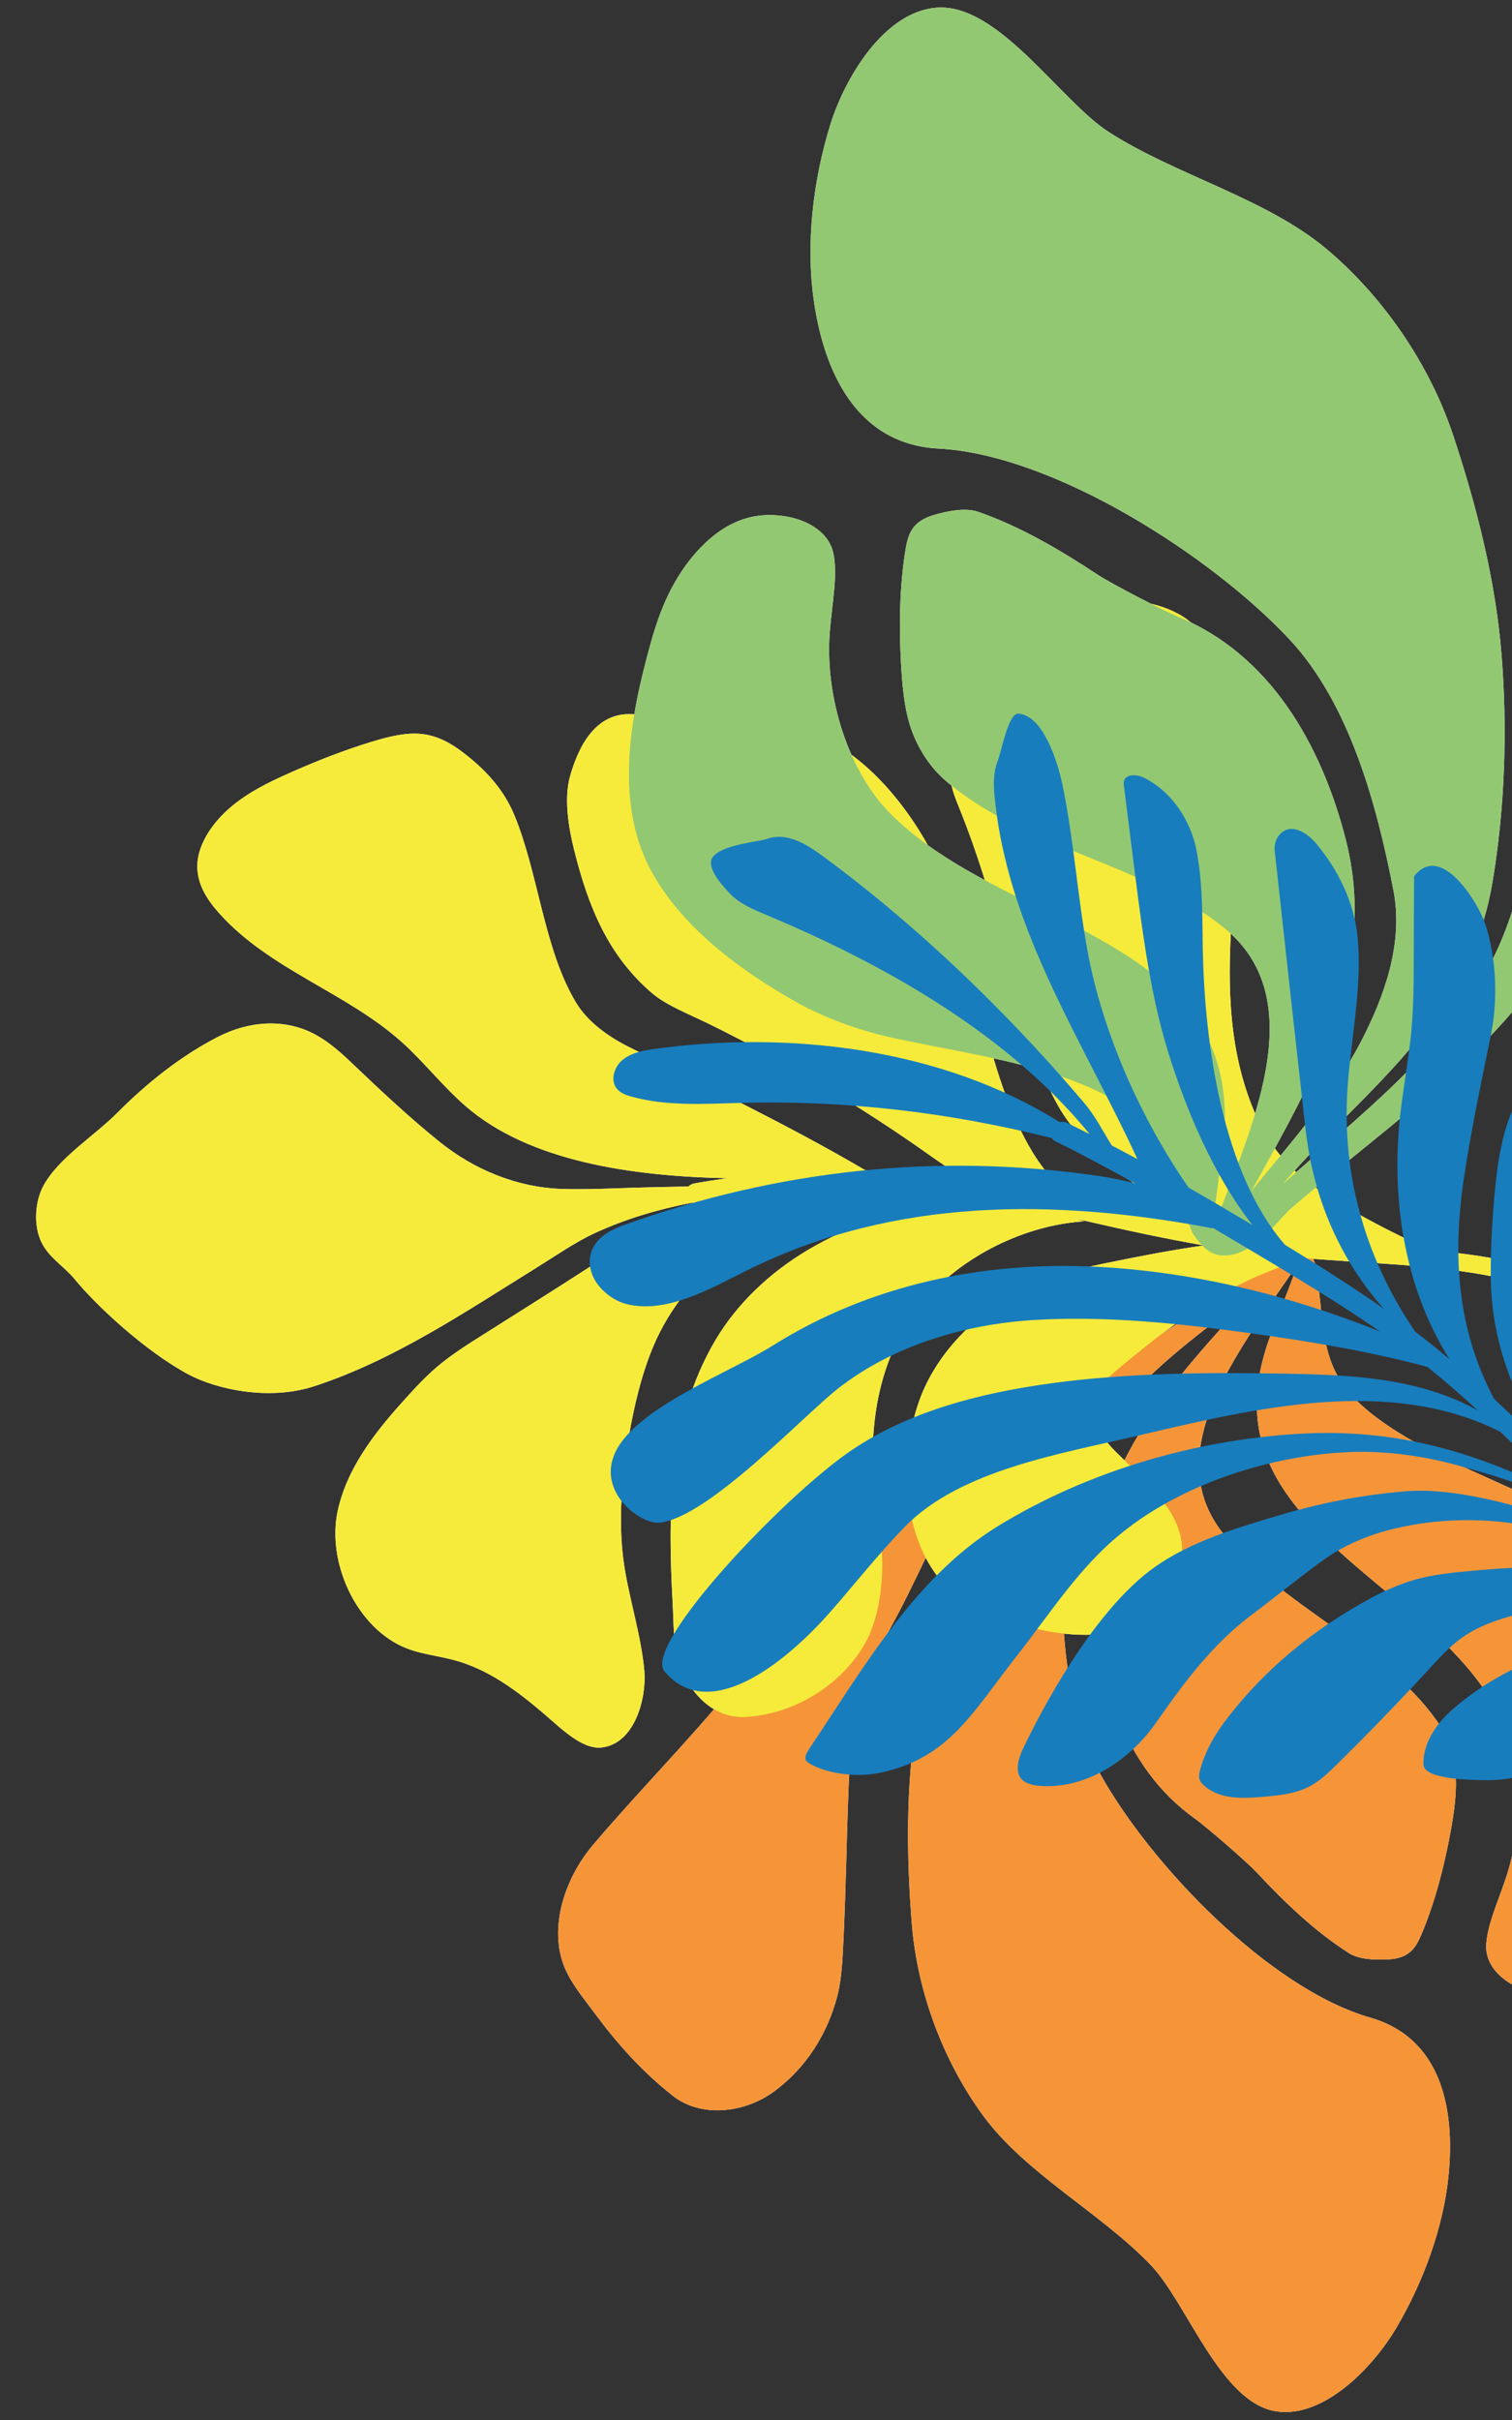 <?xml version="1.0" encoding="UTF-8"?>
<svg xmlns="http://www.w3.org/2000/svg" xmlns:xlink="http://www.w3.org/1999/xlink" version="1.1" viewBox="0 0 1125 1800">
  <rect x="0" y="0" width="1125" height="1800" fill="#333333" stroke="none"/>
  <!-- Generator: Adobe Illustrator 29.1.0, SVG Export Plug-In . SVG Version: 2.1.0 Build 142)  -->
  <defs>
    <style>
      .st0 {
        fill: none;
      }

      .st1 {
        fill: #93c872;
      }

      .st1, .st2, .st3 {
        mix-blend-mode: multiply;
      }

      .st4 {
        fill: #f59538;
      }

      .st5 {
        isolation: isolate;
      }

      .st6 {
        fill: #fff;
      }

      .st2 {
        fill: #187dbd;
      }

      .st3 {
        fill: #f6eb3b;
      }

      .st7 {
        clip-path: url(#clippath);
      }
    </style>
    <clipPath id="clippath">
      <polygon class="st0" points="7.64 1820.61 1126.02 1813.6 1126.01 -25.72 7.64 -18.71 7.64 1820.61"/>
    </clipPath>
  </defs>
  <g class="st5">
    <g id="Layer_1">
      <g class="st7">
        <g>
          <path class="st6" d="M251.23,1124.08c6.51-30.74,26.32-56.87,47.05-80,8.48-9.46,17.14-19.12,26.91-27.41,10.79-9.15,22.81-16.7,34.72-24.22,25.07-15.81,50.31-31.69,75.1-47.69,32.06-20.68,68.06-44.16,106.58-54.32-2.26.33-4.52.67-6.77,1.03-5.63.91-11.4,2.16-17.09,3.39-1.02.22-2.02.08-2.95-.28-24.79,4.86-48.77,11.81-71.94,22.47-15.05,6.93-29.81,17.28-44.41,26.34-52.71,32.69-105.66,68.41-164.55,87.65-33.66,11-72.75,2.44-93.72-8.79-32.11-17.2-68.54-51.16-84.74-70.97-7.72-9.44-19.51-15.97-25.03-28.26-5.45-12.12-4.44-29.36,1.98-41.15,11.27-20.68,37.89-36.96,55.31-54.54,21.42-21.61,47.13-42.1,74.51-56.12,22.87-11.71,49.38-14.03,72.26-1.78,10.23,5.48,19.59,13.85,28.44,22.32,20.92,19.99,41.79,39.52,64.16,57.54,25.45,20.52,57.43,33.97,91.07,35.04,13.44.43,27.12.02,40.5-.45,17.86-.63,35.72-1.07,53.59-1.36,1.09-1.08,2.49-1.86,4.06-2.2,8.27-1.52,16.55-2.79,24.83-3.95-70.96-1.49-147.37-12.48-194.74-53.7-16.79-14.61-30.93-32.68-46.68-46.94-41.59-37.67-99.22-54.33-136.99-96.9-8.8-9.92-17.05-22.26-15.75-37.58,1.25-14.7,11.73-29.83,24.57-40.77,12.84-10.94,27.71-18.24,41.76-24.56,22.14-9.94,43.13-18.02,62.58-23.98,13.49-4.14,26.41-7.3,38.07-5.99,11.48,1.29,21.52,6.8,30.2,13.43,15.26,11.65,30.01,26.22,38.55,46.87,18.16,43.94,21.9,99.6,45.97,139.6,8.28,13.76,23.38,24.89,38.59,32.55,57.86,29.12,118.95,58.18,176.43,91.93,6.71.12,13.41.32,20.09.63,17.44.81,34.97,2.41,52.51,4.64-8.87-5.44-17.31-11.23-25.06-16.72-50.29-35.68-105.38-68.46-161.66-96.32-15.8-7.82-33.54-14.56-44.32-23.79-32.73-28.05-47.47-64.07-58.11-106.86-4.03-16.24-7.73-37.92-2.89-54.85,5.26-18.39,16.75-45.76,43.69-45.9,18.18-.09,36.45,10.59,57.86,11.82,18.77,1.08,40.22-4.72,61.08-1.84,50.35,6.95,91.46,61.05,109.5,99.35,29.91,63.49,32.64,147.56,69.31,212.11,8.4,14.78,19.08,28.35,32.75,37.84,37.48,8.6,74.89,18.04,112.53,24.5-29.26-10.05-56.77-25.17-82.8-46.88-13.92-11.61-26.75-23.66-36.62-38.67-9.6-14.58-16.44-31.88-22.08-49.68-18.28-57.69-31.81-118.54-54.04-174.59-3.41-8.6-7.62-17.72-8.48-27.34-1.99-22.18,14.32-41.32,33.05-53.61,18.73-12.29,40.47-21.04,53.34-37.03,9.06-11.25,13.18-26.43,24.64-33.9,18.08-11.78,49.59-4.37,65.71,7.82,17.92,13.56,28.44,33.11,32.66,51.19,21.62,92.61-19.2,196.39,9,292.3,6.02,20.48,14.9,40.17,28.17,55.94,12.61,15,29.47,26.38,47.02,36.69,20.06,11.79,41.26,22.49,62.49,32.23-.79.05-1.49.1-2.24.15,18.32,1.64,36.44,3.75,53.85,7.1,52.35,10.06,73.6,4.89,109.54,47.78,3.85,4.59,7.42,9.47,10.73,14.56,2.07,3.18,2.13,7.28-1.24,9.88-2.81,2.17-8.2,2.21-10.32-.94-30.2-44.93-47.01-42.85-96.75-55.02-27.86-6.81-57.44-10.13-86.98-12.32-21.79-1.62-44.19-2.82-66.2-4.54-24.75,6.26-48.86,17.33-69.34,29.32-25.21,14.76-47.6,32.39-70.48,51.47-7.37,6.15-14.99,12.66-18.49,20.8-6.68,15.53,3.86,30.96,15.14,42.25,17.43,17.44,40.58,36.37,47.46,60,8.15,27.99-10.85,59.34-39.2,70.92-20.35,8.31-49.42,5.24-69.17.27-19.66-4.94-46.52-13.6-62.06-27.97-36.17-33.47-39.1-96.53-23.43-140.89,15.43-43.67,57.18-79.19,101.66-93.46,11.54-3.7,23.58-6.4,35.65-8.89,24.88-5.13,49.62-9.96,74.65-13.54-29.18-5.04-58.19-11.36-87.29-18.04-2.64-.61-5.29-1.18-7.93-1.77,1.93.61,3.93,1.23,6.07,1.9-40.03,2.58-80.69,21.32-109.26,48.72-33.46,32.08-46.31,74.64-47.9,116.77-.9,23.77,3.74,49.82,6.2,74.2,2.32,23.02-.4,53.64-12.06,74.29-17.43,30.84-53.03,52.92-89.27,54.67-25.54,1.24-43.22-20.55-49.63-42.22-3.95-13.36-3.45-28.24-4.22-42.33-3.61-65.83-3.57-135.63,31.65-195.44,16.21-27.52,40.65-50.42,68.07-66.83,33.94-20.33,78-35.19,120.31-38.52-14.41-2.01-28.81-3.65-43.14-4.73-16.81-1.27-33.87-2.02-50.98-2.13-23.75,8.96-47.4,18.58-68.12,32.61-28.09,19.01-52.79,44.21-67.88,74.52-10.38,20.84-16.82,45.93-21.03,68.21-6.62,35.06-10.06,71.48-4.82,105.03,3.87,24.81,12.58,51.94,14.84,77.35,1.79,20.19-6.92,54.11-31.44,57.15-14.69,1.82-30.05-13.81-43.44-25.23-19.19-16.36-40.57-32.71-66.48-39.7-13.25-3.57-27.2-4.6-39.88-10.71-34.31-16.52-54.8-62.94-46.95-100.02Z"/>
          <path class="st6" d="M542.91,1257.59c43.8-52.85,86.78-108.68,130.71-162.59,62.09-76.21,153.6-108.36,237.85-152.84,2.04-1.34,4.06-2.69,6.05-4.04,9.23-6.25,18.82-13,29.03-15.76,8.03-2.16,15.02-1.38,19.57.84,4.55,2.22,7,5.75,8.93,9.2,1.91,3.43,3.35,6.83,4.41,10.2-.07,0-.1,0-.17,0,7.13,50.93,1.78,77.18,40.27,108.17,33.62,27.06,81.76,45.3,124.59,65.51,20.9,9.87,42.39,23.75,59.17,39.38,30.73,28.62,62.26,65.76,73.61,107.85,13.86,51.38-10.68,106.08-36.52,152.43-5.6,10.04-12,20.2-19.18,29.03-16.43,20.23-35.67,32.59-51.73,36.86-10.04,2.66-20.5,3.01-32.58-.74-18.08-5.6-31.24-18.19-31.12-33.17.13-14.98,9.06-33.9,15.09-52.37,13.84-42.31,10.27-95.58-10.78-130.06-22.23-36.42-57.22-63.52-90.43-91.36-62.01-51.98-107.27-99.17-72.41-185.86,6.25-15.55,18.86-48.75,18.38-48.32-39.95,59.76-104.56,137.16-56.45,199.55,41.94,54.39,119.7,83.64,159.86,140.45,7.34,10.38,12.33,24.01,13.79,38.11,1.5,14.44-1.03,30.62-3.75,45.43-4.57,24.86-11.53,51.95-21.66,75.74-4.43,10.4-9.48,17.4-24.65,18.19-9.87.51-21.7,0-28.99-4.63-25.78-16.35-48.07-38-68.85-60.18-7.37-7.87-37.87-34.22-45.55-39.67-54.69-38.83-74.02-106.55-74.86-172.76-1.17-91.36,58.37-152.77,118.93-219.78-33.59,25.89-69.39,51.36-95.64,81.64-23.13,26.68-44.73,59.42-46.51,96.31-2.92,60.26-1.1,130.57,27.9,182.2,37.81,67.33,125.4,158.61,200.37,180.19,52.64,15.15,63.25,67.39,58.16,117.82-3.89,38.55-18.88,79.21-38.97,113.16-17.45,29.48-53.96,67.08-89.04,61.88-41.5-6.15-66.34-80.32-93.38-108.7-36.76-38.58-93.12-68.04-124.76-111.14-29.17-39.73-48.99-91.29-53.12-142.46-4-49.59-4.62-102.37,3.55-153.07,8.09-50.2,22.42-102.14,42.86-149.92,27.67-64.7,78.19-98.14,136.28-134.27,14.07-8.75,47.61-30.97,49.9-33.54-57.65,31.91-125.94,62.64-170.88,113.31-31.76,35.81-50.19,85.63-72.44,127.4-8.71,16.35-18.12,32.72-23.37,49.96-7.59,24.95-12.01,53.05-13.01,78.66-1.48,37.85-2.01,75.99-3.82,113.66-.65,13.49-1.26,28.56-4.52,41.06-7.29,27.91-22.95,53.3-46.98,71-22.88,16.85-55.03,19.37-75.35,3.38-22.21-17.48-40.49-37.6-57.62-60.67-8.39-11.29-18.21-23.06-23.15-35.25-11.76-29.04-.02-65.73,21.62-91.14,32.94-38.68,69.29-75.58,101.36-114.28Z"/>
          <path class="st6" d="M1271.36,474.58c-33.06,66.84-64.49,136.64-97.42,204.63-46.55,96.12-136.01,152.71-214.52,220.61-1.83,1.93-3.64,3.85-5.42,5.77-8.24,8.9-16.74,18.42-26.94,23.85-8.02,4.27-15.7,5.15-21.14,3.91-5.44-1.24-8.98-4.38-11.94-7.57-2.94-3.17-5.36-6.42-7.38-9.73.07-.02.11-.03.19-.04-20.88-52.29-22-81.47-71.24-104.89-43-20.46-99.23-27.98-150.28-38.92-24.92-5.34-51.51-14.79-73.52-27.25-40.32-22.82-83.7-54.49-106.8-96.36-28.21-51.11-16.21-115.18-.65-170.72,3.37-12.03,7.57-24.38,12.95-35.52,12.3-25.5,29.65-43.35,45.72-51.82,10.05-5.29,21.14-8.23,35.02-7.22,20.79,1.5,38.15,11.62,41.91,27.55,3.77,15.93-.85,38.2-2.5,59.27-3.78,48.29,13.92,103.95,45.4,135.36,33.26,33.18,77.73,53.35,120.49,74.73,79.85,39.92,140.54,78.88,125.84,179.44-2.64,18.04-7.47,56.36-7.07,55.79,27.15-73.22,76.07-171.23,8.38-225.61-59.02-47.41-149.78-59.35-207.52-109.76-10.55-9.21-19.44-22.45-24.68-37.05-5.36-14.96-6.87-32.75-7.82-49.13-1.59-27.5-1.2-57.96,3.43-85.69,2.03-12.12,5.61-20.79,21.62-25.35,10.42-2.97,23.21-5.32,32.2-2.21,31.82,11.02,61.29,28.52,89.29,46.95,9.93,6.54,49.41,27.01,59.04,30.91,68.59,27.77,106.9,94.88,125.05,164.93,25.04,96.66-22.62,176.44-69.93,262.42,29.17-35.72,60.82-71.54,81-110.12,17.78-33.99,32.35-74.04,24.65-113.62-12.58-64.66-32.83-138.82-77.29-186.49-57.97-62.15-175.4-137.5-261.18-141.98-60.23-3.15-85.18-55.97-92.88-110.74-5.88-41.86-.45-88.68,12.2-129.65,10.98-35.57,40.23-84.44,79.09-87.54,45.98-3.66,91.86,68.94,128.16,92.41,49.35,31.91,117.29,49.33,162.36,87.29,41.54,34.99,76.16,84.84,93.9,138.12,17.2,51.64,31.6,107.49,36.07,163.3,4.43,55.25,2.63,113.89-6.78,169.62-12.73,75.45-58.04,123.34-110.75,175.95-12.76,12.74-42.85,44.56-44.62,47.85,53.34-48.02,118.35-97.4,153.21-162.21,24.64-45.8,31.37-103.19,44.28-152.98,5.06-19.49,10.85-39.17,11.97-58.76,1.62-28.34-.98-59.25-6.58-86.67-8.28-40.53-17.64-81.12-25.52-121.54-2.82-14.47-6.09-30.62-5.86-44.68.53-31.4,10.65-62.2,31.74-86.88,20.07-23.49,53.8-34.08,79.69-22.1,28.3,13.09,53.09,29.95,77.42,50.22,11.91,9.92,25.48,20,33.94,31.72,20.14,27.93,17.14,69.75.62,102.02-25.15,49.14-54.41,97.22-78.62,146.17Z"/>
          <path class="st4" d="M542.91,1257.59c43.8-52.85,86.78-108.68,130.71-162.59,62.09-76.21,153.6-108.36,237.85-152.84,2.04-1.34,4.06-2.69,6.05-4.04,9.23-6.25,18.82-13,29.03-15.76,8.03-2.16,15.02-1.38,19.57.84,4.55,2.22,7,5.75,8.93,9.2,1.91,3.43,3.35,6.83,4.41,10.2-.07,0-.1,0-.17,0,7.13,50.93,1.78,77.18,40.27,108.17,33.62,27.06,81.76,45.3,124.59,65.51,20.9,9.87,42.39,23.75,59.17,39.38,30.73,28.62,62.26,65.76,73.61,107.85,13.86,51.38-10.68,106.08-36.52,152.43-5.6,10.04-12,20.2-19.18,29.03-16.43,20.23-35.67,32.59-51.73,36.86-10.04,2.66-20.5,3.01-32.58-.74-18.08-5.6-31.24-18.19-31.12-33.17.13-14.98,9.06-33.9,15.09-52.37,13.84-42.31,10.27-95.58-10.78-130.06-22.23-36.42-57.22-63.52-90.43-91.36-62.01-51.98-107.27-99.17-72.41-185.86,6.25-15.55,18.86-48.75,18.38-48.32-39.95,59.76-104.56,137.16-56.45,199.55,41.94,54.39,119.7,83.64,159.86,140.45,7.34,10.38,12.33,24.01,13.79,38.11,1.5,14.44-1.03,30.62-3.75,45.43-4.57,24.86-11.53,51.95-21.66,75.74-4.43,10.4-9.48,17.4-24.65,18.19-9.87.51-21.7,0-28.99-4.63-25.78-16.35-48.07-38-68.85-60.18-7.37-7.87-37.87-34.22-45.55-39.67-54.69-38.83-74.02-106.55-74.86-172.76-1.17-91.36,58.37-152.77,118.93-219.78-33.59,25.89-69.39,51.36-95.64,81.64-23.13,26.68-44.73,59.42-46.51,96.31-2.92,60.26-1.1,130.57,27.9,182.2,37.81,67.33,125.4,158.61,200.37,180.19,52.64,15.15,63.25,67.39,58.16,117.82-3.89,38.55-18.88,79.21-38.97,113.16-17.45,29.48-53.96,67.08-89.04,61.88-41.5-6.15-66.34-80.32-93.38-108.7-36.76-38.58-93.12-68.04-124.76-111.14-29.17-39.73-48.99-91.29-53.12-142.46-4-49.59-4.62-102.37,3.55-153.07,8.09-50.2,22.42-102.14,42.86-149.92,27.67-64.7,78.19-98.14,136.28-134.27,14.07-8.75,47.61-30.97,49.9-33.54-57.65,31.91-125.94,62.64-170.88,113.31-31.76,35.81-50.19,85.63-72.44,127.4-8.71,16.35-18.12,32.72-23.37,49.96-7.59,24.95-12.01,53.05-13.01,78.66-1.48,37.85-2.01,75.99-3.82,113.66-.65,13.49-1.26,28.56-4.52,41.06-7.29,27.91-22.95,53.3-46.98,71-22.88,16.85-55.03,19.37-75.35,3.38-22.21-17.48-40.49-37.6-57.62-60.67-8.39-11.29-18.21-23.06-23.15-35.25-11.76-29.04-.02-65.73,21.62-91.14,32.94-38.68,69.29-75.58,101.36-114.28Z"/>
          <path class="st3" d="M251.23,1124.08c6.51-30.74,26.32-56.87,47.05-80,8.48-9.46,17.14-19.12,26.91-27.41,10.79-9.15,22.81-16.7,34.72-24.22,25.07-15.81,50.31-31.69,75.1-47.69,32.06-20.68,68.06-44.16,106.58-54.32-2.26.33-4.52.67-6.77,1.03-5.63.91-11.4,2.16-17.09,3.39-1.02.22-2.02.08-2.95-.28-24.79,4.86-48.77,11.81-71.94,22.47-15.05,6.93-29.81,17.28-44.41,26.34-52.71,32.69-105.66,68.41-164.55,87.65-33.66,11-72.75,2.44-93.72-8.79-32.11-17.2-68.54-51.16-84.74-70.97-7.72-9.44-19.51-15.97-25.03-28.26-5.45-12.12-4.44-29.36,1.98-41.15,11.27-20.68,37.89-36.96,55.31-54.54,21.42-21.61,47.13-42.1,74.51-56.12,22.87-11.71,49.38-14.03,72.26-1.78,10.23,5.48,19.59,13.85,28.44,22.32,20.92,19.99,41.79,39.52,64.16,57.54,25.45,20.52,57.43,33.97,91.07,35.04,13.44.43,27.12.02,40.5-.45,17.86-.63,35.72-1.07,53.59-1.36,1.09-1.08,2.49-1.86,4.06-2.2,8.27-1.52,16.55-2.79,24.83-3.95-70.96-1.49-147.37-12.48-194.74-53.7-16.79-14.61-30.93-32.68-46.68-46.94-41.59-37.67-99.22-54.33-136.99-96.9-8.8-9.92-17.05-22.26-15.75-37.58,1.25-14.7,11.73-29.83,24.57-40.77,12.84-10.94,27.71-18.24,41.76-24.56,22.14-9.94,43.13-18.02,62.58-23.98,13.49-4.14,26.41-7.3,38.07-5.99,11.48,1.29,21.52,6.8,30.2,13.43,15.26,11.65,30.01,26.22,38.55,46.87,18.16,43.94,21.9,99.6,45.97,139.6,8.28,13.76,23.38,24.89,38.59,32.55,57.86,29.12,118.95,58.18,176.43,91.93,6.71.12,13.41.32,20.09.63,17.44.81,34.97,2.41,52.51,4.64-8.87-5.44-17.31-11.23-25.06-16.72-50.29-35.68-105.38-68.46-161.66-96.32-15.8-7.82-33.54-14.56-44.32-23.79-32.73-28.05-47.47-64.07-58.11-106.86-4.03-16.24-7.73-37.92-2.89-54.85,5.26-18.39,16.75-45.76,43.69-45.9,18.18-.09,36.45,10.59,57.86,11.82,18.77,1.08,40.22-4.72,61.08-1.84,50.35,6.95,91.46,61.05,109.5,99.35,29.91,63.49,32.64,147.56,69.31,212.11,8.4,14.78,19.08,28.35,32.75,37.84,37.48,8.6,74.89,18.04,112.53,24.5-29.26-10.05-56.77-25.17-82.8-46.88-13.92-11.61-26.75-23.66-36.62-38.67-9.6-14.58-16.44-31.88-22.08-49.68-18.28-57.69-31.81-118.54-54.04-174.59-3.41-8.6-7.62-17.72-8.48-27.34-1.99-22.18,14.32-41.32,33.05-53.61,18.73-12.29,40.47-21.04,53.34-37.03,9.06-11.25,13.18-26.43,24.64-33.9,18.08-11.78,49.59-4.37,65.71,7.82,17.92,13.56,28.44,33.11,32.66,51.19,21.62,92.61-19.2,196.39,9,292.3,6.02,20.48,14.9,40.17,28.17,55.94,12.61,15,29.47,26.38,47.02,36.69,20.06,11.79,41.26,22.49,62.49,32.23-.79.05-1.49.1-2.24.15,18.32,1.64,36.44,3.75,53.85,7.1,52.35,10.06,73.6,4.89,109.54,47.78,3.85,4.59,7.42,9.47,10.73,14.56,2.07,3.18,2.13,7.28-1.24,9.88-2.81,2.17-8.2,2.21-10.32-.94-30.2-44.93-47.01-42.85-96.75-55.02-27.86-6.81-57.44-10.13-86.98-12.32-21.79-1.62-44.19-2.82-66.2-4.54-24.75,6.26-48.86,17.33-69.34,29.32-25.21,14.76-47.6,32.39-70.48,51.47-7.37,6.15-14.99,12.66-18.49,20.8-6.68,15.53,3.86,30.96,15.14,42.25,17.43,17.44,40.58,36.37,47.46,60,8.15,27.99-10.85,59.34-39.2,70.92-20.35,8.31-49.42,5.24-69.17.27-19.66-4.94-46.52-13.6-62.06-27.97-36.17-33.47-39.1-96.53-23.43-140.89,15.43-43.67,57.18-79.19,101.66-93.46,11.54-3.7,23.58-6.4,35.65-8.89,24.88-5.13,49.62-9.96,74.65-13.54-29.18-5.04-58.19-11.36-87.29-18.04-2.64-.61-5.29-1.18-7.93-1.77,1.93.61,3.93,1.23,6.07,1.9-40.03,2.58-80.69,21.32-109.26,48.72-33.46,32.08-46.31,74.64-47.9,116.77-.9,23.77,3.74,49.82,6.2,74.2,2.32,23.02-.4,53.64-12.06,74.29-17.43,30.84-53.03,52.92-89.27,54.67-25.54,1.24-43.22-20.55-49.63-42.22-3.95-13.36-3.45-28.24-4.22-42.33-3.61-65.83-3.57-135.63,31.65-195.44,16.21-27.52,40.65-50.42,68.07-66.83,33.94-20.33,78-35.19,120.31-38.52-14.41-2.01-28.81-3.65-43.14-4.73-16.81-1.27-33.87-2.02-50.98-2.13-23.75,8.96-47.4,18.58-68.12,32.61-28.09,19.01-52.79,44.21-67.88,74.52-10.38,20.84-16.82,45.93-21.03,68.21-6.62,35.06-10.06,71.48-4.82,105.03,3.87,24.81,12.58,51.94,14.84,77.35,1.79,20.19-6.92,54.11-31.44,57.15-14.69,1.82-30.05-13.81-43.44-25.23-19.19-16.36-40.57-32.71-66.48-39.7-13.25-3.57-27.2-4.6-39.88-10.71-34.31-16.52-54.8-62.94-46.95-100.02Z"/>
          <path class="st1" d="M1271.36,474.58c-33.06,66.84-64.49,136.64-97.42,204.63-46.55,96.12-136.01,152.71-214.52,220.61-1.83,1.93-3.64,3.85-5.42,5.77-8.24,8.9-16.74,18.42-26.94,23.85-8.02,4.27-15.7,5.15-21.14,3.91-5.44-1.24-8.98-4.38-11.94-7.57-2.94-3.17-5.36-6.42-7.38-9.73.07-.02.11-.03.19-.04-20.88-52.29-22-81.47-71.24-104.89-43-20.46-99.23-27.98-150.28-38.92-24.92-5.34-51.51-14.79-73.52-27.25-40.32-22.82-83.7-54.49-106.8-96.36-28.21-51.11-16.21-115.18-.65-170.72,3.37-12.03,7.57-24.38,12.95-35.52,12.3-25.5,29.65-43.35,45.72-51.82,10.05-5.29,21.14-8.23,35.02-7.22,20.79,1.5,38.15,11.62,41.91,27.55,3.77,15.93-.85,38.2-2.5,59.27-3.78,48.29,13.92,103.95,45.4,135.36,33.26,33.18,77.73,53.35,120.49,74.73,79.85,39.92,140.54,78.88,125.84,179.44-2.64,18.04-7.47,56.36-7.07,55.79,27.15-73.22,76.07-171.23,8.38-225.61-59.02-47.41-149.78-59.35-207.52-109.76-10.55-9.21-19.44-22.45-24.68-37.05-5.36-14.96-6.87-32.75-7.82-49.13-1.59-27.5-1.2-57.96,3.43-85.69,2.03-12.12,5.61-20.79,21.62-25.35,10.42-2.97,23.21-5.32,32.2-2.21,31.82,11.02,61.29,28.52,89.29,46.95,9.93,6.54,49.41,27.01,59.04,30.91,68.59,27.77,106.9,94.88,125.05,164.93,25.04,96.66-22.62,176.44-69.93,262.42,29.17-35.72,60.82-71.54,81-110.12,17.78-33.99,32.35-74.04,24.65-113.62-12.58-64.66-32.83-138.82-77.29-186.49-57.97-62.15-175.4-137.5-261.18-141.98-60.23-3.15-85.18-55.97-92.88-110.74-5.88-41.86-.45-88.68,12.2-129.65,10.98-35.57,40.23-84.44,79.09-87.54,45.98-3.66,91.86,68.94,128.16,92.41,49.35,31.91,117.29,49.33,162.36,87.29,41.54,34.99,76.16,84.84,93.9,138.12,17.2,51.64,31.6,107.49,36.07,163.3,4.43,55.25,2.63,113.89-6.78,169.62-12.73,75.45-58.04,123.34-110.75,175.95-12.76,12.74-42.85,44.56-44.62,47.85,53.34-48.02,118.35-97.4,153.21-162.21,24.64-45.8,31.37-103.19,44.28-152.98,5.06-19.49,10.85-39.17,11.97-58.76,1.62-28.34-.98-59.25-6.58-86.67-8.28-40.53-17.64-81.12-25.52-121.54-2.82-14.47-6.09-30.62-5.86-44.68.53-31.4,10.65-62.2,31.74-86.88,20.07-23.49,53.8-34.08,79.69-22.1,28.3,13.09,53.09,29.95,77.42,50.22,11.91,9.92,25.48,20,33.94,31.72,20.14,27.93,17.14,69.75.62,102.02-25.15,49.14-54.41,97.22-78.62,146.17Z"/>
        </g>
        <path class="st2" d="M530.32,637.51c6.67-9.31,34.82-11.5,40.79-13.63,14.06-5.04,28.9,3.95,40.6,12.53,30.01,22.02,59.15,46.18,87.07,71.72,38.64,35.35,74.95,73.38,107.92,112.23,8.16,9.62,13.85,20.93,20.51,31.64,6.4,3.34,12.77,6.73,19.11,10.16-24.31-52.54-53.29-102.07-75.07-153.94-15.48-36.86-27.33-74.91-31.27-116.07-.81-8.49-.94-17.61,2.22-25.79,3.15-8.18,8.06-36.09,15.57-35.55,18.18,1.3,28.98,35.06,32.61,52.28,8.44,40.05,11.32,83.5,18.81,124.39.05.26.1.52.15.78,11.06,59.6,39.39,123.77,75.01,175.06,14.21,8.12,28.32,16.38,42.32,24.78,1.75,1.05,3.5,2.1,5.25,3.15-29.47-37.57-49.81-86.99-62.73-128.63-7.44-23.99-12.53-48.99-16.6-74.3-2.88-17.92-5.24-35.99-7.53-54-2.94-23.09-5.85-46.23-8.78-69.35-.18-1.4-.35-2.85.07-4.21,1.63-5.29,9.68-4.79,14.66-2.35,21.07,10.29,34.95,32.26,39.16,53.69,4.36,22.16,4.44,44.69,4.67,68.08.03,2.68.08,5.42.14,8.2,1.52,67.69,14.39,163.97,61.13,217.52,25,15.25,49.87,30.98,73.52,47.58-30.41-34.25-49.47-75.83-56.58-121.45-2.37-15.23-3.7-30.65-5.41-45.72-3.71-32.57-7.3-65.2-10.88-97.84-2.77-25.22-5.53-50.45-8.31-75.66-.51-4.66.91-9.49,4.37-12.82,8.37-8.03,19.77-.46,26.31,7.25,16.48,19.43,28.25,44.05,30.84,68.36.46,4.29.74,8.6.89,12.94,1.06,31.13-5.08,63.43-7.8,94.91-5.81,67.39,11.78,131.05,49.87,187.01.09.07.18.13.27.2,8.55,6.49,16.98,13.29,25.29,20.3-34.35-54.49-44.04-121.92-36.22-185.41,2.19-17.79,5.36-35.64,7.31-53.41,2.21-20.15,2.34-41.06,2.32-61.27,0-.75,0-1.52,0-2.27,0-18.85.18-37.87.26-56.81,20.22-25.94,47.72,20.18,52.7,34.81,2.37,6.95,4.15,14.4,5.42,22.07,3.31,20.12,2.91,41.88-.93,60.81-7,34.49-14.69,70.69-19.96,105.65-8.91,59.04-5.25,113.24,22.24,165.29,14.96,13.94,29.57,28.3,43.86,42.64-9.38-13.84-17.96-27.95-24.88-42.46-13.72-28.73-21.24-59.16-21.42-91.3-.13-23.05,1.36-47.95,3.88-71.29,2.66-24.66,9.33-61.14,30.93-78.06,11.06-8.66,34.32-21.9,41.81-10.14,4.17,6.54,4.39,14.78,3.69,22.51-.89,9.93-3.04,19.77-5.34,29.47-11.36,47.97-24.18,96.16-28.5,144.59-3.43,38.41,1.39,79.74,18.37,115.47,16.65,17.11,33.07,34.6,49.26,52.27-28.22-55.82-42.19-115.68-41.36-179.15.39-29.5-.71-80.35,15.87-97.04,10.74-10.81,38.98,9.8,43.3,24.34,4.8,16.18-1.86,39.24-6.93,55.4-22.15,70.59-19.19,156.59,15.53,225.63,4.06,4.54,8.1,9.09,12.13,13.64,5.48,6.19,10.93,12.43,16.39,18.66-15.39-30.59-24.55-64.33-27.33-97.56-3.95-47.17.83-94.25,10.46-141.2,2.22-10.83,5.79-23.02,18.25-26.71,5.71-1.69,11.9-.9,17.12,1.77,14.12,7.22,19.16,24.16,18.64,38.38-1.03,27.99-10.77,55.47-19.65,83.44-18.04,56.81-18.69,122.92,11.41,175.08,18.5,21.39,36.92,42.88,55.33,64.32,4.14,4.82,8.29,9.64,12.44,14.46,2.54,2.95,2.85,7.27-.18,10.16-2.7,2.58-7.91,2.95-10.46-.01-21.18-24.62-42.34-49.33-63.59-73.92-24.75-11.59-48.08-19.45-74.84-16.27-11.94,1.42-25.47,8.67-34.39,17.48-14.12,13.94-24.02,33.85-39.98,46.22-11.85,9.18-28.31,12.8-43.75,12.85-15.44.05-48.3-.88-48.59-11.67-.41-15.4,9.15-29.98,21.52-40.85,23.21-20.39,53.17-36.2,82.24-44.55,31.44-9.03,58.96-9.05,89.66.95,9.38,3.06,19.25,7.78,28.67,13.38-7.15-8.21-14.29-16.44-21.48-24.58l-.02-.02c-42.9-22.65-95.6-27.67-142.62-12.56-10.19,3.27-20.19,7.51-28.93,13.63-9.37,6.57-17.07,15.17-24.72,23.48-22.48,24.42-45.78,48.52-69.48,71.83-5.57,5.48-11.38,10.99-18.1,14.8-11.01,6.24-23.48,7.41-35.46,8.48-15.54,1.39-32.52,2.22-44.29-8.12-1.71-1.5-3.33-3.33-3.8-5.6-.37-1.8.01-3.67.47-5.45,3.71-14.61,11.59-27.87,20.61-39.53,28.81-37.23,64.45-66.13,106.36-88.88,9.96-5.41,20.78-10.16,31.64-13.43,15.47-4.66,31.14-5.81,46.48-7.25,32.44-3.05,67.34-4.64,97.81,6.65,14.64,5.42,27.97,14.52,41.04,23.25,5.27,3.52,10.53,7.04,15.79,10.56-12.97-14.67-26.08-29.29-39.34-43.78-52.89-33.63-120.69-42.21-180.32-26.66-15.9,4.14-32.62,11.33-46.51,20.99-13.47,9.37-42.49,32.62-54.8,41.8-32.03,23.88-54.4,56.31-71.98,81.24-18.09,25.66-49.99,48.4-84.74,46.22-3.51-.22-7.93-.77-11.5-2.67-9.53-5.08-5.9-17.25-2-25.37,12.15-25.31,51.25-101.72,97.84-134.76,26.9-19.08,60.96-29.13,92.56-38.53,31.3-9.3,62.66-15.41,95.13-17.92,20.22-1.57,43.06,2.1,62.77,6.54,32.1,7.23,63.32,19.96,91.87,36.42-8.38-9.05-16.82-18.02-25.32-26.91-28-16.81-61.05-27-91.8-35.37-26.96-7.34-55.21-11.03-82.19-9.72-57.38,2.79-122.06,23.29-167.82,60.31-31.37,25.38-52.19,58.6-77.34,90.63-33.44,42.59-50.43,76.05-100.85,87.24-28.76,6.38-55.59-5.1-56.8-9.55-.71-2.62,1.49-6.13,3.59-9.25,38.47-57.32,77.96-126.53,139.21-164.15,66.9-41.09,146.74-64.27,223.85-68.87,74.63-4.46,135.2,14.43,199.09,47.24.01-.02,0,0,0,0-15.82-16.25-32.02-32.72-48.62-48.69-82.87-41.86-183.11-17.6-269.96,2.83-56.97,13.4-131.99,25.45-173.2,67.66-19.15,19.62-37.19,42.52-55.1,62.95-35.56,40.56-91.42,83.29-123.78,44.73-16.37-19.51,89.52-131.08,139.3-164.61,43.96-29.62,97.36-42.71,148.32-49.69,56.77-7.77,116.17-8.21,174.09-7.18,49.71.89,99.79,3.11,143.39,27.35-12.25-11.27-24.72-22.15-37.43-32.36-42.71-11.43-86.2-18.77-130.04-24.84-53.67-7.43-107.79-13.24-161.75-10.12-51.63,2.98-105.53,18.71-146.92,51.14-25.47,19.95-96.78,96.18-132.84,99.7-13.41,1.31-46.61-22.18-32.85-52.13,15.38-33.46,85.57-59.71,117.36-79.68,71.72-45.07,156.25-62.96,241.62-58.52,71.28,3.7,142.78,21.08,210.05,48.09-30.28-21.04-62.76-40.45-94.59-59.46-9.56-5.71-19.17-11.41-28.81-17.07-118.69-22.68-237.66-23.03-345.76,30.2-26.79,13.19-60.38,33.3-90.69,26.1-8.91-2.12-17.06-7.87-22.51-15.29-5.52-7.52-8.21-18.88-2.06-28.61,5.26-8.33,15.01-12.59,23.74-15.69,113.35-40.37,231.46-53.26,350.49-36,9.22,1.34,18.74,3.22,28.16,5.74-14.37-7.97-28.8-15.77-43.33-23.29-5.45-2.83-11.01-5.57-16.55-8.28-.93-.46-1.58-1.23-2.02-2.17-76.58-19.21-154.39-28.44-233.09-26.18-26.43.76-54.6,2.48-80.31-4.84-3.82-1.09-7.79-2.59-10.33-5.6-5.15-6.12-2.31-16.21,4.04-21.48,6.35-5.27,15.04-7.01,23.16-8.14,101.03-14.05,214.52-.64,302.15,54.36,1.92-.49,3.96-.22,5.79.64,5.54,2.71,11.05,5.46,16.55,8.24-46.96-57.41-112.57-101.52-180.39-135.5-19.44-9.74-39.05-18.66-58.46-26.81-10.33-4.34-21.34-8.6-28.94-16.73-3.53-3.77-18.45-18.93-12.67-26.99Z"/>
      </g>
    </g>
  </g>
</svg>